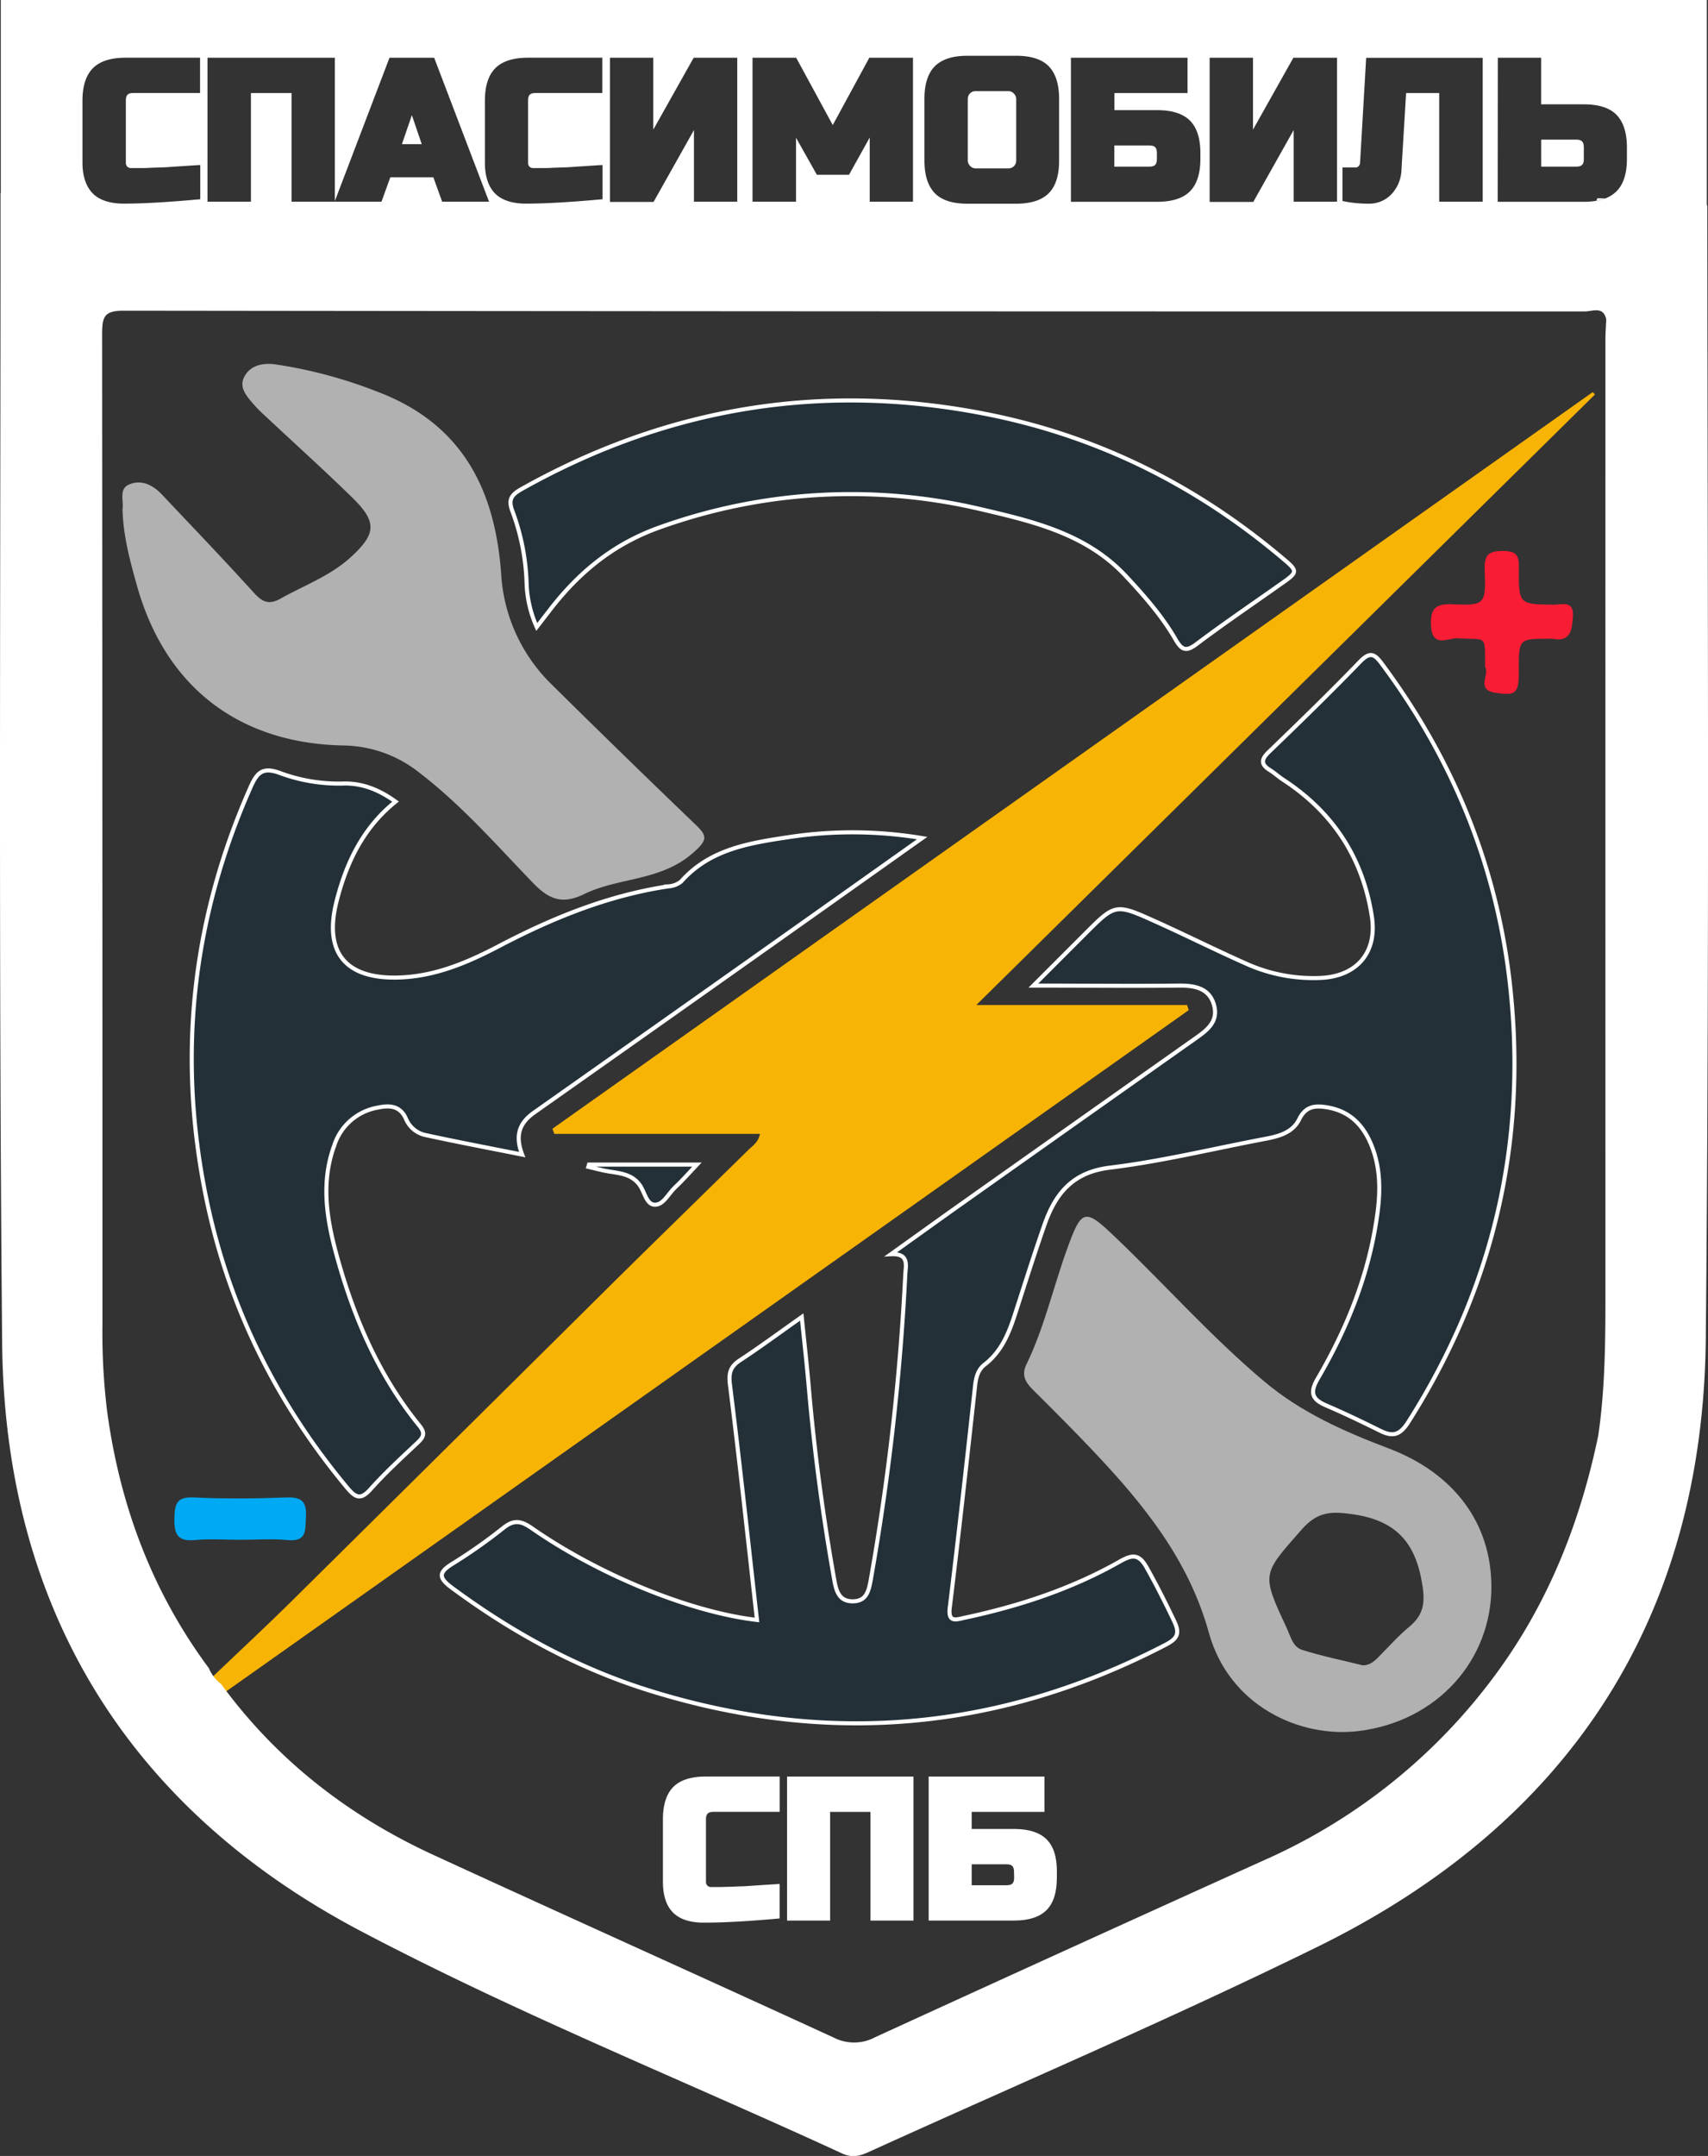 <?xml version="1.0" encoding="UTF-8"?> <svg xmlns="http://www.w3.org/2000/svg" viewBox="0 0 420.46 530.44"><rect x="0" y="0" width="420.46" height="530.44" fill="#333333" stroke="none"/><defs><style>.cls-1{fill:#f8b404;}.cls-2{fill:#fff;}.cls-3{fill:#202020;}.cls-4{fill:#b1b1b1;}.cls-5{fill:#f81c34;}.cls-6{fill:#233038;stroke:#fff;stroke-miterlimit:10;}.cls-7{fill:#00a9f3;}</style></defs><g id="Слой_2" data-name="Слой 2"><g id="Слой_1-2" data-name="Слой 1"><path class="cls-1" d="M52.42,412.48c6.49-6.2,13.07-12.32,19.46-18.63q39.44-39,78.78-78c11.13-11,22.35-21.91,33.51-32.88,1-1,2.44-1.8,2.92-4H136.45l-.46-1.26L392.07,96.48l.57.57L240.33,247.28h51.89c.13.41.27.83.41,1.25L55.38,416.36A9.52,9.52,0,0,1,52.42,412.48Z"></path><path class="cls-2" d="M393.26,48.76c-.11.22-.22.43-.34.64a11.8,11.8,0,0,0,2.22-.58C394.51,48.81,393.89,48.78,393.26,48.76Z"></path><path class="cls-3" d="M395.57,356.67c.12-.27.18-.69.38-.77a.79.79,0,0,1,.75.33.81.81,0,0,1-.33.76C396.18,357.06,395.84,356.79,395.57,356.67Z"></path><path class="cls-4" d="M30.16,125.27c.36-2-1-5,1.65-6.08,3-1.3,5.87.17,8.05,2.48,7.55,8,15.13,15.89,22.48,24,2.09,2.32,3.69,3.3,6.72,1.61,5.78-3.24,12.13-5.53,17.15-10.07,6.46-5.85,6.67-8.76.5-14.79-6.89-6.74-14.06-13.19-21.1-19.78-1.09-1-2.18-2-3.16-3.16-1.65-1.88-3.61-4.07-2.41-6.58,1.44-3,4.56-3.69,7.75-3.25A114.72,114.72,0,0,1,93.2,96.49c20.53,7.87,28.63,23.86,30.16,44.53a41.31,41.31,0,0,0,12.19,27.13q17.55,17.35,35.37,34.44c3.14,3,3.56,3.91-.48,7.39-7.94,6.85-18.15,5.86-26.64,10-5.36,2.61-8.63,1.37-12.67-2.83-9-9.34-17.58-19.14-27.92-27.06a30.68,30.68,0,0,0-18.44-6.67C58.86,183,40.66,169,33.69,144,32,138,30.33,131.87,30.16,125.27Z"></path><path class="cls-4" d="M367.14,390.41c0,18-13.26,33.11-32.7,35.49-14.43,1.76-31.86-6.14-36.86-24.22-4.9-17.69-15.77-31.23-27.93-44.11-5-5.32-10.2-10.5-15.39-15.66-1.83-1.81-2.85-3.58-1.61-6.16,4.38-9,6.57-18.8,9.94-28.18,3.71-10.31,4.4-10.44,12.15-3C287,316.29,298.25,329,311.29,339.94c9,7.57,19.63,12.29,30.56,16.42C358,362.48,367.12,374.8,367.14,390.41Zm-31.67,19.32c1.77,0,2.87-1,3.95-2.12,2.47-2.47,4.79-5.13,7.47-7.34,3.44-2.85,4-5.74,3.25-10.32-1.59-10.24-6.31-15.79-16.93-17.36-5.44-.8-8.83-.76-12.79,3.74-9.63,11-10,10.68-3.77,24,1,2.08,1.53,4.85,3.87,5.59C325.42,407.48,330.48,408.49,335.47,409.73Z"></path><path class="cls-5" d="M365.59,164.09c-.11-8.19.63-6.56-6.72-7.05-2.28-.15-6.32,2.54-6.59-3.09-.19-4,.88-5.45,5.14-5.28,8.15.33,8.4.07,8.06-8.42-.15-3.89,1.09-4.74,4.74-4.69,3.35.05,3.71,1.4,3.69,4.21-.06,8.95,0,8.91,8.61,9,2.05,0,5-1.13,4.69,3-.26,3.22-.51,6.25-5,5.39a4.67,4.67,0,0,0-1,0c-7.33,0-7.33,0-7.32,7.91,0,5.53-.64,6.18-5.84,5.36C363.22,169.69,366.81,165.8,365.59,164.09Z"></path><path class="cls-6" d="M186.35,398.57c-2.22-19.68-4.26-38.85-6.67-58-.37-3,.29-4.5,2.64-6,4.85-3.19,9.52-6.64,15.05-10.54.62,6.15,1.25,11.65,1.72,17.15q2.07,23.89,6.28,47.49c.5,2.84,1.23,5.4,4.69,5.31,3.18-.08,3.77-2.45,4.27-5.14a601.46,601.46,0,0,0,8.53-75.34c.11-2.11,1-5.16-3.53-4.92,5.87-4.19,11.72-8.41,17.6-12.57q28.53-20.19,57.09-40.34c2.93-2.06,6-4.17,4.84-8.38s-4.79-4.85-8.77-4.8c-11.47.13-22.94,0-35.7,0l12.72-12.72c7.42-7.42,7.46-7.49,17.19-3.12,7.43,3.34,14.73,7,22.17,10.31a40.29,40.29,0,0,0,18.94,3.63c8.77-.52,13.65-6.39,12.3-15.11-2.24-14.46-9.59-25.67-21.87-33.66-1.11-.73-2.1-1.65-3.23-2.35-2.3-1.43-2.15-2.65-.22-4.5,7.56-7.27,15.08-14.59,22.37-22.13,2.51-2.59,3.61-2,5.5.59,17.37,23.36,28.1,49.43,31.4,78.31q6.64,58.39-25,108.18c-2.15,3.37-4,3.58-7.1,2-4.32-2.14-8.67-4.23-13.1-6.13-3.52-1.51-4.09-3.18-2-6.71,7-12,12.21-24.78,14.34-38.6,1-6.25,1.29-12.6-1.19-18.7-2-4.95-5.31-8.36-10.79-9.31-3-.52-5.38-.37-7,2.92-1.7,3.46-5.33,4.24-8.83,4.9-12.59,2.4-25.1,5.45-37.79,7-9.13,1.11-13.38,6.34-16.06,14-2.59,7.38-4.93,14.84-7.34,22.27-1.51,4.65-3.36,9.05-7.4,12.17-1.71,1.32-2.14,3.25-2.37,5.3-2,18.19-4,36.38-6.23,54.55-.45,3.73,1.64,2.88,3.53,2.48,13.42-2.85,26.37-7.08,38.34-13.86,3.08-1.75,4.71-1.9,6.6,1.46,2.45,4.36,4.69,8.8,6.83,13.31,1.35,2.85.79,4.18-2.11,5.68q-61.08,31.75-126.77,11.4c-17.83-5.5-34-14.33-49-25.42-3.24-2.4-3.35-3.72.12-5.87a130.77,130.77,0,0,0,12.65-8.9c2.6-2.05,4.37-1.63,6.93.14C147.67,387.63,170,396.66,186.35,398.57Z"></path><path class="cls-6" d="M227,206.2c-11.4,8.08-21.81,15.47-32.23,22.84q-31.59,22.35-63.23,44.65c-3.63,2.54-4.83,5.57-3,10.38-8.35-1.66-16-3.11-23.59-4.76a6.72,6.72,0,0,1-4.94-3.88c-1.4-3.35-4-3.56-7-2.92a13.72,13.72,0,0,0-10.74,9.36c-3.39,9.27-1.77,18.47.74,27.48,4.17,15,10.26,29.19,20.21,41.39,1.44,1.77,1.15,2.73-.31,4.11-4,3.78-8.07,7.49-11.72,11.58-2.43,2.72-3.71,2-5.7-.36-17.4-20.85-29.16-44.46-34.66-71Q39.94,242.59,61.74,193.54c1.54-3.43,2.9-4.87,7-3.41a41.7,41.7,0,0,0,15.63,2.65c4.49-.17,8.78,1.38,13,4.45-7.92,6.36-12,14.82-14.42,24.15-3.41,12.89,2,19.56,15.32,19.12,8.9-.29,16.87-3.7,24.55-7.72,13.2-6.92,26.84-12.47,41.68-14.7a5.58,5.58,0,0,0,3.19-1.21c7.1-8,16.89-9.46,26.64-10.93A104.33,104.33,0,0,1,227,206.2Z"></path><path class="cls-6" d="M132.13,154.26a28.36,28.36,0,0,1-2.5-10.89,55.24,55.24,0,0,0-3.46-17.53c-1.09-2.82-.4-4,2.09-5.44C164.4,100.1,202.8,93.84,243.43,102c26.94,5.43,50.84,17.34,71.89,35,4.37,3.66,4.39,3.63-.46,7-6.79,4.8-13.68,9.47-20.32,14.47-2.58,1.94-3.64,1.47-5.15-1.14-3.34-5.78-7.75-10.78-12.3-15.65-9.54-10.21-22.42-13.31-35.21-16.3a139.43,139.43,0,0,0-79.09,4.24c-11.24,3.9-19.73,10.68-26.87,19.74Z"></path><path class="cls-6" d="M145,286.53h26.56c-2,2.12-3.59,3.94-5.34,5.57s-2.92,4.43-5.13,4.3c-2-.11-2.4-3.21-3.65-4.9-1.89-2.55-4.67-2.84-7.47-3.26-1.74-.26-3.43-.77-5.14-1.16Z"></path><path class="cls-2" d="M173.79,447.65v15.28a1.35,1.35,0,0,0,.35,1,1.24,1.24,0,0,0,.94.35l2.17,0,2.47-.07,2.6-.1c.87,0,2-.1,3.36-.19s3.12-.21,5.19-.33l1.06-.07V472l-.91.09c-7.09.63-13.07.95-17.76.95-3.38,0-5.93-.83-7.58-2.48s-2.49-4.21-2.49-7.59V447.65c0-3.6.86-6.29,2.56-8s4.39-2.56,8-2.56h18.19v8.69H175.65C174.29,445.79,173.79,446.29,173.79,447.65Z"></path><polygon class="cls-2" points="224.88 437.1 224.88 472.53 214.28 472.53 214.28 445.79 204.35 445.79 204.35 472.53 193.75 472.53 193.75 437.1 224.88 437.1"></polygon><path class="cls-2" d="M257.65,452.56c-1.7-1.7-4.39-2.57-8-2.57H239.2v-4.2h17.91V437.1h-28.5v35.43h21c3.6,0,6.29-.86,8-2.56s2.56-4.39,2.56-8v-1.44C260.21,456.94,259.35,454.26,257.65,452.56Zm-8,9.42c0,1.36-.51,1.86-1.87,1.86H239.2v-5.16h8.55c1.36,0,1.87.51,1.87,1.86Z"></path><polygon class="cls-2" points="98.94 35.46 103.82 35.46 101.39 28.34 98.94 35.46"></polygon><rect class="cls-2" x="238.24" y="22.42" width="11.92" height="19.01" rx="1.87"></rect><path class="cls-2" d="M420.29,50.54l-.12,0V0H.2V47.8c0-.16-.05-.33-.07-.49q0,9.93,0,19.86C.07,155-.29,242.73.53,330.5,1.14,395.38,31.3,444.74,88.6,475c38.49,20.3,79.1,36.59,118.69,54.82,3,1.38,5.11.31,7.48-.77,36.51-16.58,73.43-32.33,109.42-50,62-30.38,95.07-80.8,95.73-149.89C420.82,236.3,420.35,143.42,420.29,50.54ZM368.72,14.21h10.66V25.67h10.54c3.62,0,6.33.86,8,2.56s2.58,4.39,2.58,8v2.86c0,3.61-.86,6.29-2.58,8a7.81,7.81,0,0,1-2.81,1.75h0a11.8,11.8,0,0,1-2.22.58,18.66,18.66,0,0,1-3,.23h-21.2Zm-38.24,27h3.17a1,1,0,0,0,.8-.32,1.3,1.3,0,0,0,.36-.88l1.5-25.78H365V49.63H354.29V22.89h-8.15L345,41.77a9.17,9.17,0,0,1-2.51,6.06,7.53,7.53,0,0,1-5.57,2.28,30.62,30.62,0,0,1-5.62-.49l-.82-.16Zm-32.7-27h10.67V31.9l9.94-17.69h10.74V49.63H318.46V32l-9.94,17.68H297.78Zm-34.15,0h28.71v8.68h-18V27.1h10.53c3.63,0,6.34.86,8.05,2.56s2.58,4.39,2.58,8v1.43c0,3.61-.87,6.29-2.58,8s-4.42,2.56-8.05,2.56H263.63ZM227.57,24.28c0-3.6.87-6.29,2.58-8s4.42-2.56,8-2.56h12c3.62,0,6.33.86,8,2.56s2.57,4.39,2.57,8V39.56c0,3.6-.86,6.29-2.57,8s-4.43,2.56-8,2.56h-12c-3.62,0-6.33-.86-8-2.56s-2.58-4.39-2.58-8ZM185.25,14.21H196l9,16.56,9-16.56h10.75V49.63H214.1V33.84L209,43h-7.91l-5.13-9.11V49.63H185.25Zm-35.1,0h10.67V31.9l9.94-17.69h10.73V49.63H170.83V32l-9.94,17.68H150.15ZM119.37,24.76c0-3.6.87-6.29,2.58-8s4.42-2.56,8-2.56h18.32v8.68h-16.4c-1.37,0-1.88.51-1.88,1.87V40a1.37,1.37,0,0,0,.35,1,1.27,1.27,0,0,0,1,.35l2.19,0c.8,0,1.63,0,2.49-.07l2.62-.09c.88,0,2-.1,3.38-.19l5.23-.34,1.07-.06v8.42l-.92.08c-7.15.64-13.17,1-17.88,1-3.41,0-6-.84-7.64-2.49s-2.51-4.2-2.51-7.58ZM51.08,14.21H82.43V49.47L95.88,14.21h11l13.51,35.42H108.85l-2.17-6H96.08l-2.17,6H71.77V22.89h-10V49.63H51.08ZM20.3,24.76c0-3.6.88-6.29,2.59-8s4.41-2.56,8-2.56H49.25v8.68H32.85c-1.37,0-1.87.51-1.87,1.87V40a1.37,1.37,0,0,0,.35,1,1.25,1.25,0,0,0,1,.35l2.19,0c.8,0,1.62,0,2.48-.07l2.63-.09c.86,0,2-.1,3.37-.19l5.23-.34,1.07-.06v8.42l-.92.08c-7.15.64-13.16,1-17.88,1-3.4,0-6-.84-7.64-2.49S20.3,43.42,20.3,40ZM395.21,315.38c0,12.65.07,25.29-1.77,37.85-4.29,20.58-11.74,39.81-24,57a141.94,141.94,0,0,1-58.11,47.38q-48,21.69-95.84,43.59a11,11,0,0,1-10.25.12c-32.8-15.07-65.73-29.85-98.52-44.93-20.92-9.62-38.64-23.36-52.3-42.07a9.52,9.52,0,0,1-3-3.88c-14-18.86-21.93-40.13-25.06-63.3a159.58,159.58,0,0,1-1.14-21.41q0-121.86-.08-243.72c0-4.18.66-5.57,5.29-5.57q179.88.22,359.75.18c1.84,0,4.56-1.38,5.23,2-.07,1.66-.2,3.32-.2,5Q395.2,199.52,395.21,315.38Z"></path><path class="cls-2" d="M282.92,35.79h-8.61V41h8.61c1.37,0,1.87-.51,1.87-1.87V37.65C284.79,36.29,284.29,35.79,282.92,35.79Z"></path><path class="cls-2" d="M388,34.35h-8.61V41H388c1.37,0,1.89-.51,1.89-1.87V36.22C389.88,34.86,389.36,34.35,388,34.35Z"></path><path class="cls-7" d="M58.93,378.84c-3.66,0-7.34-.27-11,.07-4.15.39-5.05-1.39-5-5.16.08-3.45.32-5.55,4.75-5.33,7.62.37,15.29.3,22.93,0,3.87-.14,4.92,1.27,4.7,4.89-.2,3.11.31,6.06-4.49,5.6C66.94,378.54,62.92,378.85,58.93,378.84Z"></path></g></g></svg> 